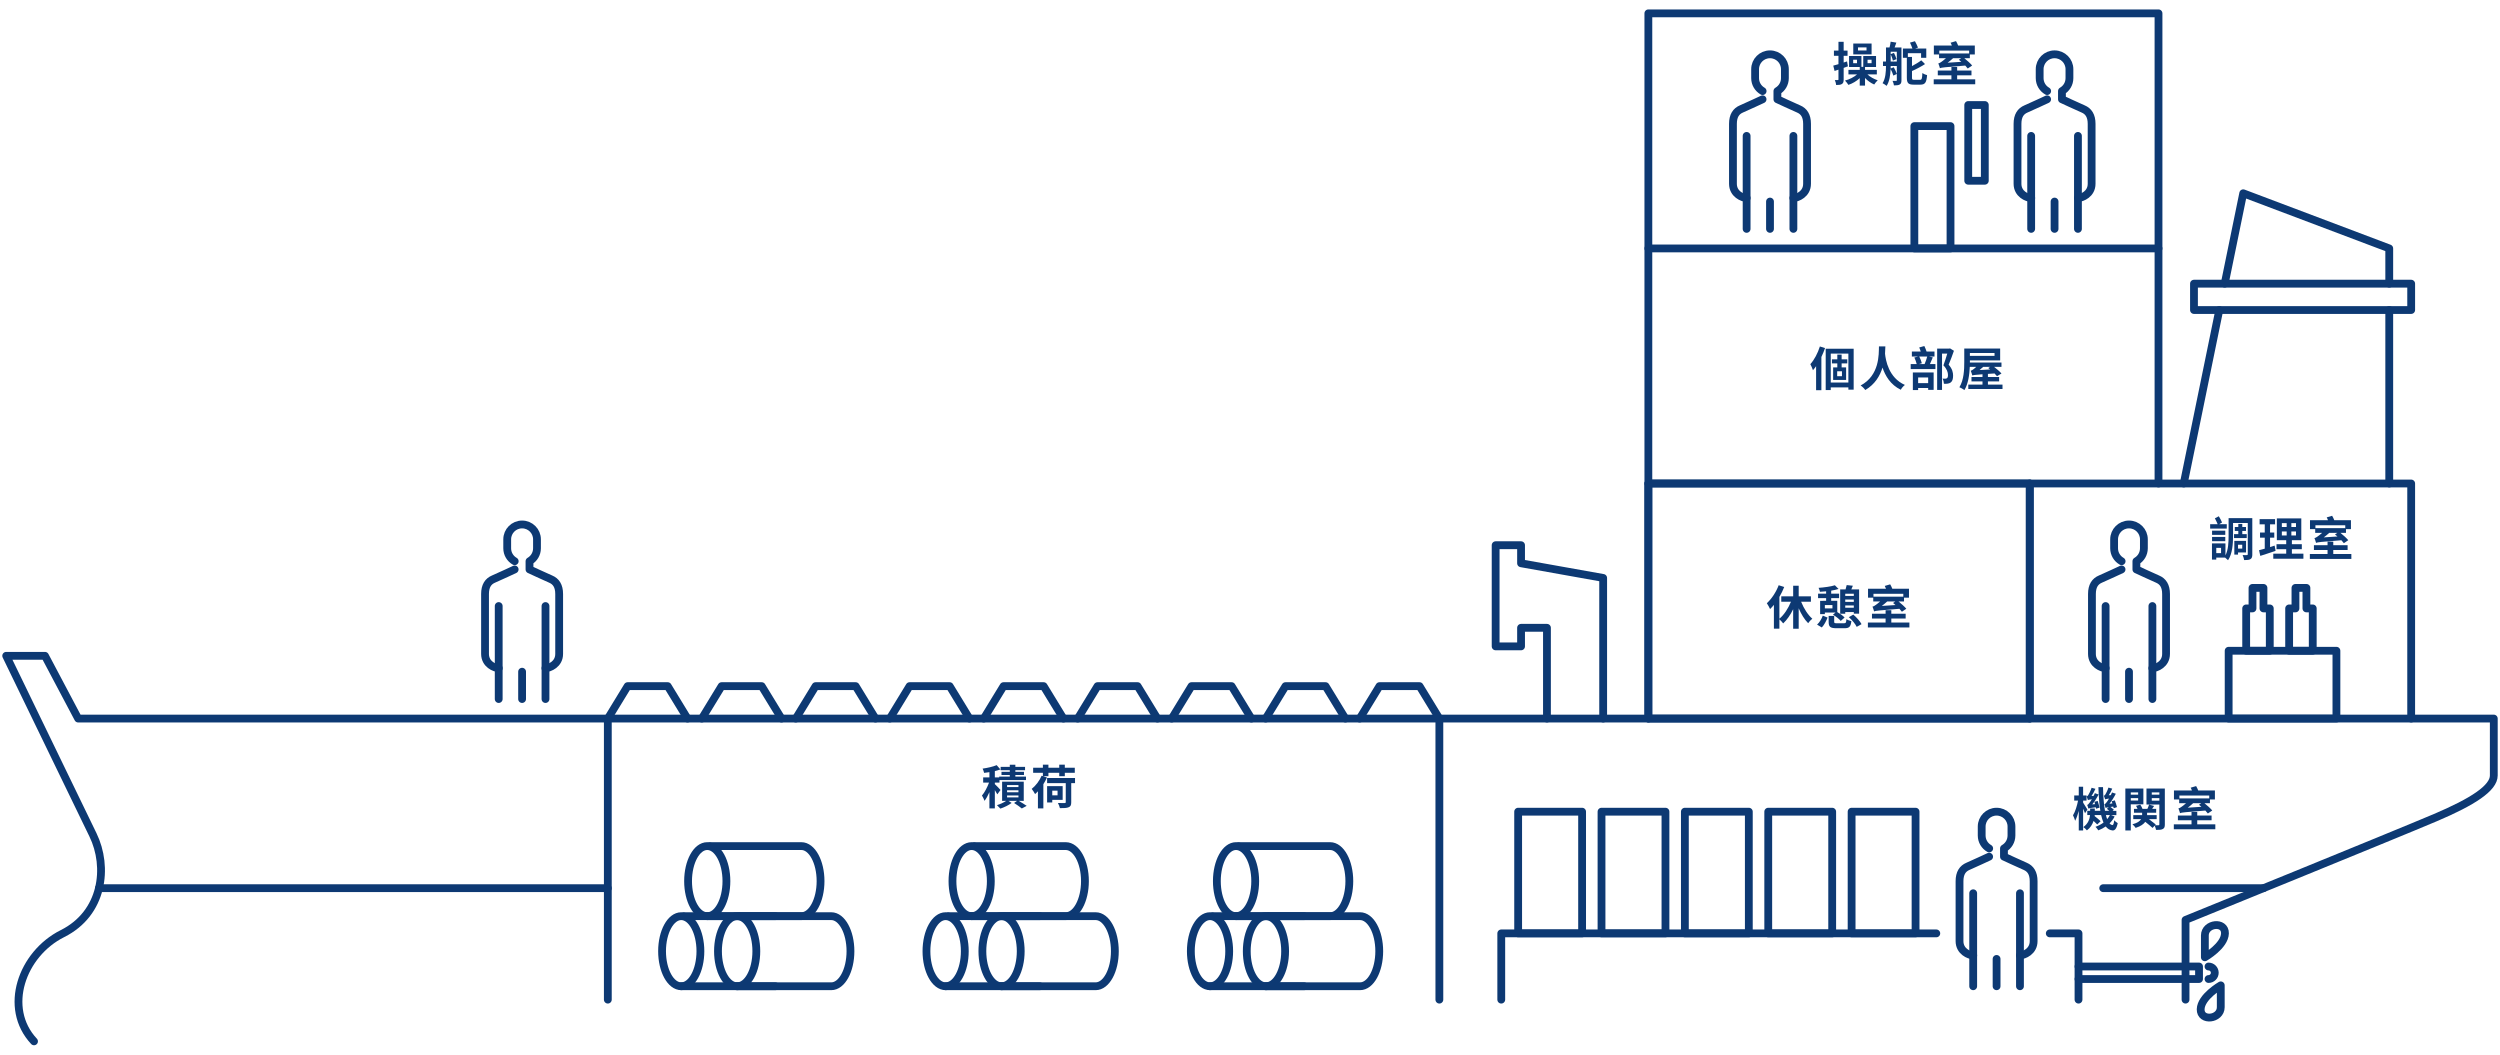 <?xml version="1.0" encoding="utf-8"?>
<!-- Generator: Adobe Illustrator 16.0.4, SVG Export Plug-In . SVG Version: 6.00 Build 0)  -->
<!DOCTYPE svg PUBLIC "-//W3C//DTD SVG 1.1//EN" "http://www.w3.org/Graphics/SVG/1.1/DTD/svg11.dtd">
<svg version="1.1" id="レイヤー_1" xmlns="http://www.w3.org/2000/svg" xmlns:xlink="http://www.w3.org/1999/xlink" x="0px"
	 y="0px" width="640px" height="270px" viewBox="0 0 640 270" enable-background="new 0 0 640 270" xml:space="preserve">
<g id="レイヤー_1_1_">
</g>
<g id="Information">
	<g>
		<path fill="none" stroke="#0D3973" stroke-width="2" stroke-linecap="round" stroke-linejoin="round" stroke-miterlimit="10" d="
			M8.709,266.586c-7.998-8.564-3.105-22.387,7.29-27.584s11.812-17.012,7.796-25.281c-4.017-8.268-22.208-45.834-22.208-45.834
			h9.923l8.505,16.066H638.41c0,0,0,11.348,0,14.578c0,3.229-5.405,6.723-14.95,10.777c-10.8,4.586-63.962,26.194-63.962,26.194
			v20.404"/>
		
			<polyline fill="none" stroke="#0D3973" stroke-width="2" stroke-linecap="round" stroke-linejoin="round" stroke-miterlimit="10" points="
			421.98,183.953 421.98,123.774 617.261,123.774 617.261,183.953 		"/>
		
			<polyline fill="none" stroke="#0D3973" stroke-width="2" stroke-linecap="round" stroke-linejoin="round" stroke-miterlimit="10" points="
			421.98,123.774 421.98,63.594 552.577,63.594 552.577,123.774 		"/>
		
			<polyline fill="none" stroke="#0D3973" stroke-width="2" stroke-linecap="round" stroke-linejoin="round" stroke-miterlimit="10" points="
			421.98,63.594 421.98,3.415 552.577,3.415 552.577,63.594 		"/>
		
			<line fill="none" stroke="#0D3973" stroke-width="2" stroke-linecap="round" stroke-linejoin="round" stroke-miterlimit="10" x1="568.141" y1="79.363" x2="559.038" y2="123.774"/>
		
			<polyline fill="none" stroke="#0D3973" stroke-width="2" stroke-linecap="round" stroke-linejoin="round" stroke-miterlimit="10" points="
			611.646,72.617 611.646,63.594 574.266,49.477 569.523,72.618 		"/>
		
			<line fill="none" stroke="#0D3973" stroke-width="2" stroke-linecap="round" stroke-linejoin="round" stroke-miterlimit="10" x1="611.646" y1="123.774" x2="611.646" y2="79.363"/>
		
			<rect x="561.659" y="72.618" fill="none" stroke="#0D3973" stroke-width="2" stroke-linecap="round" stroke-linejoin="round" stroke-miterlimit="10" width="55.602" height="6.745"/>
		
			<line fill="none" stroke="#0D3973" stroke-width="2" stroke-linecap="round" stroke-linejoin="round" stroke-miterlimit="10" x1="519.62" y1="183.953" x2="519.62" y2="123.774"/>
		
			<line fill="none" stroke="#0D3973" stroke-width="2" stroke-linecap="round" stroke-linejoin="round" stroke-miterlimit="10" x1="368.477" y1="183.953" x2="368.477" y2="255.908"/>
		
			<line fill="none" stroke="#0D3973" stroke-width="2" stroke-linecap="round" stroke-linejoin="round" stroke-miterlimit="10" x1="155.603" y1="183.953" x2="155.603" y2="255.908"/>
		
			<polyline fill="none" stroke="#0D3973" stroke-width="2" stroke-linecap="round" stroke-linejoin="round" stroke-miterlimit="10" points="
			176.005,183.953 170.937,175.65 160.671,175.65 155.603,183.953 		"/>
		
			<polyline fill="none" stroke="#0D3973" stroke-width="2" stroke-linecap="round" stroke-linejoin="round" stroke-miterlimit="10" points="
			200.064,183.953 194.995,175.65 184.729,175.65 179.661,183.953 		"/>
		
			<polyline fill="none" stroke="#0D3973" stroke-width="2" stroke-linecap="round" stroke-linejoin="round" stroke-miterlimit="10" points="
			224.123,183.953 219.053,175.65 208.789,175.65 203.72,183.953 		"/>
		
			<polyline fill="none" stroke="#0D3973" stroke-width="2" stroke-linecap="round" stroke-linejoin="round" stroke-miterlimit="10" points="
			248.182,183.953 243.113,175.65 232.848,175.65 227.778,183.953 		"/>
		
			<polyline fill="none" stroke="#0D3973" stroke-width="2" stroke-linecap="round" stroke-linejoin="round" stroke-miterlimit="10" points="
			272.241,183.953 267.172,175.65 256.906,175.65 251.837,183.953 		"/>
		
			<polyline fill="none" stroke="#0D3973" stroke-width="2" stroke-linecap="round" stroke-linejoin="round" stroke-miterlimit="10" points="
			296.299,183.953 291.229,175.65 280.964,175.65 275.896,183.953 		"/>
		
			<polyline fill="none" stroke="#0D3973" stroke-width="2" stroke-linecap="round" stroke-linejoin="round" stroke-miterlimit="10" points="
			320.359,183.953 315.291,175.65 305.023,175.65 299.953,183.953 		"/>
		
			<polyline fill="none" stroke="#0D3973" stroke-width="2" stroke-linecap="round" stroke-linejoin="round" stroke-miterlimit="10" points="
			344.417,183.953 339.348,175.65 329.082,175.65 324.013,183.953 		"/>
		
			<polyline fill="none" stroke="#0D3973" stroke-width="2" stroke-linecap="round" stroke-linejoin="round" stroke-miterlimit="10" points="
			368.477,183.953 363.406,175.65 353.141,175.65 348.07,183.953 		"/>
		
			<polyline fill="none" stroke="#0D3973" stroke-width="2" stroke-linecap="round" stroke-linejoin="round" stroke-miterlimit="10" points="
			410.41,183.953 410.41,147.955 389.391,144.201 389.391,139.572 382.884,139.572 382.884,165.471 389.391,165.471 
			389.391,160.717 396.021,160.717 396.021,183.953 		"/>
		
			<line fill="none" stroke="#0D3973" stroke-width="2" stroke-linecap="round" stroke-linejoin="round" stroke-miterlimit="10" x1="25.329" y1="227.373" x2="155.603" y2="227.373"/>
		
			<line fill="none" stroke="#0D3973" stroke-width="2" stroke-linecap="round" stroke-linejoin="round" stroke-miterlimit="10" x1="538.426" y1="227.373" x2="579.469" y2="227.373"/>
		
			<rect x="421.98" y="123.774" fill="none" stroke="#0D3973" stroke-width="2" stroke-linecap="round" stroke-linejoin="round" stroke-miterlimit="10" width="97.641" height="60.179"/>
		
			<rect x="490.073" y="32.285" fill="none" stroke="#0D3973" stroke-width="2" stroke-linecap="round" stroke-linejoin="round" stroke-miterlimit="10" width="9.26" height="31.31"/>
		
			<rect x="503.868" y="26.883" fill="none" stroke="#0D3973" stroke-width="2" stroke-linecap="round" stroke-linejoin="round" stroke-miterlimit="10" width="4.243" height="19.387"/>
		<g>
			<path fill="none" stroke="#0D3973" stroke-width="2" stroke-linecap="round" stroke-linejoin="round" stroke-miterlimit="10" d="
				M131.751,145.777c0,0-4.062,1.896-5.417,2.471c-1.353,0.576-2.165,1.725-2.165,3.822c0,2.1,0,14.08,0,15.332
				c0,2.639,2.47,3.647,3.512,3.647"/>
			
				<line fill="none" stroke="#0D3973" stroke-width="2" stroke-linecap="round" stroke-linejoin="round" stroke-miterlimit="10" x1="127.669" y1="155.146" x2="127.669" y2="178.953"/>
			
				<line fill="none" stroke="#0D3973" stroke-width="2" stroke-linecap="round" stroke-linejoin="round" stroke-miterlimit="10" x1="139.646" y1="155.146" x2="139.646" y2="178.953"/>
			<path fill="none" stroke="#0D3973" stroke-width="2" stroke-linecap="round" stroke-linejoin="round" stroke-miterlimit="10" d="
				M131.765,143.676c-1.147-0.656-1.92-1.893-1.92-3.311v-2.291c0-2.105,1.708-3.812,3.812-3.812c2.104,0,3.812,1.707,3.812,3.812
				v2.291c0,1.418-0.773,2.654-1.919,3.311v2.102h0.013c0,0,4.062,1.896,5.416,2.472c1.354,0.576,2.166,1.726,2.166,3.821
				c0,2.101,0,14.08,0,15.332c0,2.64-2.47,3.648-3.513,3.648"/>
			
				<line fill="none" stroke="#0D3973" stroke-width="2" stroke-linecap="round" stroke-linejoin="round" stroke-miterlimit="10" x1="133.656" y1="178.953" x2="133.656" y2="171.957"/>
		</g>
		<g>
			<path fill="none" stroke="#0D3973" stroke-width="2" stroke-linecap="round" stroke-linejoin="round" stroke-miterlimit="10" d="
				M451.216,25.42c0,0-4.062,1.895-5.416,2.47c-1.354,0.575-2.165,1.726-2.165,3.823c0,2.097,0,14.078,0,15.33
				c0,2.64,2.469,3.65,3.511,3.65"/>
			
				<line fill="none" stroke="#0D3973" stroke-width="2" stroke-linecap="round" stroke-linejoin="round" stroke-miterlimit="10" x1="447.134" y1="34.79" x2="447.134" y2="58.594"/>
			
				<line fill="none" stroke="#0D3973" stroke-width="2" stroke-linecap="round" stroke-linejoin="round" stroke-miterlimit="10" x1="459.109" y1="34.79" x2="459.109" y2="58.594"/>
			<path fill="none" stroke="#0D3973" stroke-width="2" stroke-linecap="round" stroke-linejoin="round" stroke-miterlimit="10" d="
				M451.229,23.318c-1.146-0.657-1.921-1.894-1.921-3.31v-2.292c0-2.105,1.708-3.812,3.812-3.812c2.105,0,3.813,1.707,3.813,3.812
				v2.292c0,1.417-0.773,2.653-1.92,3.31v2.102h0.013c0,0,4.062,1.895,5.416,2.47c1.354,0.575,2.164,1.726,2.164,3.823
				c0,2.097,0,14.078,0,15.33c0,2.64-2.469,3.65-3.511,3.65"/>
			
				<line fill="none" stroke="#0D3973" stroke-width="2" stroke-linecap="round" stroke-linejoin="round" stroke-miterlimit="10" x1="453.12" y1="58.594" x2="453.12" y2="51.599"/>
		</g>
		<g>
			<path fill="none" stroke="#0D3973" stroke-width="2" stroke-linecap="round" stroke-linejoin="round" stroke-miterlimit="10" d="
				M524.062,25.42c0,0-4.062,1.895-5.416,2.47c-1.353,0.575-2.165,1.726-2.165,3.823c0,2.097,0,14.078,0,15.33
				c0,2.64,2.469,3.65,3.512,3.65"/>
			
				<line fill="none" stroke="#0D3973" stroke-width="2" stroke-linecap="round" stroke-linejoin="round" stroke-miterlimit="10" x1="519.979" y1="34.79" x2="519.979" y2="58.594"/>
			
				<line fill="none" stroke="#0D3973" stroke-width="2" stroke-linecap="round" stroke-linejoin="round" stroke-miterlimit="10" x1="531.954" y1="34.79" x2="531.954" y2="58.594"/>
			<path fill="none" stroke="#0D3973" stroke-width="2" stroke-linecap="round" stroke-linejoin="round" stroke-miterlimit="10" d="
				M524.073,23.318c-1.147-0.657-1.92-1.894-1.92-3.31v-2.292c0-2.105,1.708-3.812,3.812-3.812s3.812,1.707,3.812,3.812v2.292
				c0,1.417-0.771,2.653-1.919,3.31v2.102h0.014c0,0,4.062,1.895,5.416,2.47c1.353,0.575,2.166,1.726,2.166,3.823
				c0,2.097,0,14.078,0,15.33c0,2.64-2.471,3.65-3.514,3.65"/>
			
				<line fill="none" stroke="#0D3973" stroke-width="2" stroke-linecap="round" stroke-linejoin="round" stroke-miterlimit="10" x1="525.967" y1="58.594" x2="525.967" y2="51.599"/>
		</g>
		<g>
			<path fill="none" stroke="#0D3973" stroke-width="2" stroke-linecap="round" stroke-linejoin="round" stroke-miterlimit="10" d="
				M543.118,145.777c0,0-4.062,1.896-5.416,2.471c-1.353,0.576-2.164,1.725-2.164,3.822c0,2.1,0,14.08,0,15.332
				c0,2.639,2.47,3.647,3.511,3.647"/>
			
				<line fill="none" stroke="#0D3973" stroke-width="2" stroke-linecap="round" stroke-linejoin="round" stroke-miterlimit="10" x1="539.036" y1="155.146" x2="539.036" y2="178.953"/>
			
				<line fill="none" stroke="#0D3973" stroke-width="2" stroke-linecap="round" stroke-linejoin="round" stroke-miterlimit="10" x1="551.013" y1="155.146" x2="551.013" y2="178.953"/>
			<path fill="none" stroke="#0D3973" stroke-width="2" stroke-linecap="round" stroke-linejoin="round" stroke-miterlimit="10" d="
				M543.133,143.676c-1.148-0.656-1.921-1.893-1.921-3.311v-2.291c0-2.105,1.708-3.812,3.812-3.812c2.105,0,3.812,1.707,3.812,3.812
				v2.291c0,1.418-0.773,2.654-1.92,3.311v2.102h0.014c0,0,4.062,1.896,5.415,2.472c1.354,0.576,2.166,1.726,2.166,3.821
				c0,2.101,0,14.08,0,15.332c0,2.64-2.472,3.648-3.513,3.648"/>
			
				<line fill="none" stroke="#0D3973" stroke-width="2" stroke-linecap="round" stroke-linejoin="round" stroke-miterlimit="10" x1="545.024" y1="178.953" x2="545.024" y2="171.957"/>
		</g>
		<g>
			<path fill="none" stroke="#0D3973" stroke-width="2" stroke-linecap="round" stroke-linejoin="round" stroke-miterlimit="10" d="
				M509.218,219.305c0,0-4.062,1.896-5.416,2.471c-1.354,0.576-2.165,1.726-2.165,3.822c0,2.101,0,14.08,0,15.332
				c0,2.639,2.469,3.648,3.512,3.648"/>
			
				<line fill="none" stroke="#0D3973" stroke-width="2" stroke-linecap="round" stroke-linejoin="round" stroke-miterlimit="10" x1="505.136" y1="228.674" x2="505.136" y2="252.48"/>
			
				<line fill="none" stroke="#0D3973" stroke-width="2" stroke-linecap="round" stroke-linejoin="round" stroke-miterlimit="10" x1="517.112" y1="228.674" x2="517.112" y2="252.48"/>
			<path fill="none" stroke="#0D3973" stroke-width="2" stroke-linecap="round" stroke-linejoin="round" stroke-miterlimit="10" d="
				M509.231,217.203c-1.146-0.656-1.92-1.893-1.92-3.311v-2.291c0-2.105,1.708-3.812,3.812-3.812s3.812,1.707,3.812,3.812v2.291
				c0,1.418-0.772,2.653-1.92,3.311v2.102h0.013c0,0,4.062,1.896,5.416,2.471c1.354,0.576,2.166,1.726,2.166,3.822
				c0,2.101,0,14.08,0,15.332c0,2.639-2.471,3.648-3.513,3.648"/>
			
				<line fill="none" stroke="#0D3973" stroke-width="2" stroke-linecap="round" stroke-linejoin="round" stroke-miterlimit="10" x1="511.125" y1="252.48" x2="511.125" y2="245.484"/>
		</g>
		
			<rect x="570.535" y="166.592" fill="none" stroke="#0D3973" stroke-width="2" stroke-linecap="round" stroke-linejoin="round" stroke-miterlimit="10" width="27.59" height="17.361"/>
		
			<polygon fill="none" stroke="#0D3973" stroke-width="2" stroke-linecap="round" stroke-linejoin="round" stroke-miterlimit="10" points="
			579.446,155.754 579.446,150.504 576.639,150.504 576.639,155.754 575.021,155.754 575.021,166.592 581.064,166.592 
			581.064,155.754 		"/>
		
			<polygon fill="none" stroke="#0D3973" stroke-width="2" stroke-linecap="round" stroke-linejoin="round" stroke-miterlimit="10" points="
			590.443,155.754 590.443,150.504 587.637,150.504 587.637,155.754 586.019,155.754 586.019,166.592 592.062,166.592 
			592.062,155.754 		"/>
		<g>
			<path fill="#0D3973" d="M461.088,154.051c0.684,1.703,1.727,3.357,2.865,4.342c-0.348,0.252-0.826,0.768-1.066,1.14
				c-0.937-0.925-1.775-2.304-2.423-3.814v5.242h-1.415v-5.002c-0.695,1.451-1.583,2.733-2.556,3.635
				c-0.228-0.312-0.646-0.768-0.971-1.056v2.398h-1.404v-6.094c-0.322,0.396-0.646,0.768-0.981,1.079
				c-0.146-0.348-0.576-1.151-0.828-1.499c1.211-1.092,2.363-2.818,3.034-4.605l1.415,0.457c-0.336,0.838-0.756,1.715-1.234,2.529
				v5.59c1.188-0.973,2.266-2.639,2.962-4.342h-2.482v-1.392h3.047v-2.711h1.415v2.711h3.13v1.392H461.088z"/>
			<path fill="#0D3973" d="M465.172,159.902c0.625-0.562,1.164-1.463,1.464-2.303l1.224,0.504c-0.348,0.863-0.84,1.858-1.476,2.53
				L465.172,159.902z M467.487,153.127h-2.062v-1.141h2.062v-0.61c-0.54,0.06-1.079,0.097-1.583,0.12
				c-0.061-0.288-0.204-0.732-0.348-1.008c1.475-0.107,3.178-0.336,4.174-0.66l0.937,0.947c-0.554,0.181-1.199,0.312-1.884,0.433
				v0.778h2.026v1.141h-2.026v0.684h1.56v2.879c0.694,0.396,1.486,0.947,1.871,1.402l-0.983,0.863
				c-0.384-0.479-1.26-1.163-1.991-1.582l0.647-0.564h-2.722v0.408h-1.213v-3.395h0.685v-0.012h0.852L467.487,153.127
				L467.487,153.127z M469.106,154.891h-1.942v0.863h1.942V154.891z M472.057,159.555c0.479,0,0.563-0.131,0.624-1.055
				c0.3,0.216,0.898,0.432,1.271,0.504c-0.168,1.463-0.551,1.822-1.773,1.822h-2.051c-1.619,0-1.991-0.396-1.991-1.631v-1.523h1.416
				v1.512c0,0.336,0.096,0.371,0.707,0.371H472.057z M472.381,157.121h-1.295v-6.237h1.379c0.119-0.372,0.228-0.778,0.287-1.104
				l1.584,0.168c-0.146,0.336-0.276,0.646-0.396,0.936h1.991v6.214h-1.355v-0.408h-2.193L472.381,157.121L472.381,157.121z
				 M474.574,152h-2.193v0.551h2.193V152z M474.574,154.074v-0.6h-2.193v0.6H474.574z M474.574,155.586v-0.588h-2.193v0.588H474.574
				z M474.443,157.336c0.828,0.708,1.728,1.691,2.111,2.447l-1.236,0.695c-0.335-0.721-1.187-1.764-2.014-2.482L474.443,157.336z"/>
			<path fill="#0D3973" d="M488.807,159.375v1.26H478.18v-1.26h4.533v-1.031h-3.489v-1.223h3.489v-0.912h1.464v0.912h3.67v1.223
				h-3.67v1.031H488.807z M479.547,153.007h-1.331v-2.291h4.604c-0.096-0.251-0.204-0.516-0.322-0.72l1.391-0.407
				c0.204,0.349,0.408,0.769,0.54,1.127h4.27v2.291h-1.271v0.96h-1.415c0.73,0.588,1.559,1.331,2.003,1.871l-1.128,0.768
				c-0.155-0.217-0.371-0.479-0.635-0.756c-5.361,0.433-6.01,0.479-6.488,0.672c-0.072-0.265-0.265-0.899-0.408-1.235
				c0.264-0.035,0.527-0.19,0.853-0.433c0.19-0.131,0.622-0.455,1.104-0.887h-1.764v-0.96H479.547z M479.607,152.012v0.731h7.64
				v-0.731H479.607z M485.243,154.891c-0.216-0.191-0.432-0.359-0.623-0.527l0.587-0.396h-2.074
				c-0.433,0.407-0.911,0.791-1.392,1.15L485.243,154.891z"/>
		</g>
		<g>
			<path fill="#0D3973" d="M533.769,208.195c-0.096-0.288-0.288-0.732-0.491-1.164v5.576h-1.115v-5.024
				c-0.264,0.995-0.588,1.907-0.924,2.543c-0.106-0.408-0.372-1.044-0.552-1.415c0.552-0.852,1.031-2.411,1.295-3.754h-0.983v-1.32
				h1.164v-2.229h1.115v2.229h0.875v1.32h-0.875v0.516c0.264,0.383,0.947,1.486,1.104,1.774L533.769,208.195z M541.349,209.021
				c-0.336,0.66-0.78,1.248-1.308,1.764c0.217,0.252,0.468,0.396,0.743,0.432c0.229,0.024,0.371-0.406,0.455-1.246
				c0.204,0.275,0.672,0.623,0.9,0.756c-0.312,1.486-0.792,1.906-1.308,1.871c-0.708-0.062-1.297-0.421-1.764-1.021
				c-0.563,0.396-1.212,0.731-1.896,0.995c-0.155-0.252-0.491-0.684-0.731-0.911c0.769-0.265,1.463-0.636,2.062-1.079
				c-0.252-0.553-0.443-1.188-0.611-1.92h-1.643c-0.014,0.084-0.014,0.168-0.024,0.252c0.491,0.396,1.187,0.96,1.535,1.309
				l-0.864,0.84c-0.215-0.24-0.575-0.576-0.947-0.912c-0.287,0.888-0.803,1.764-1.703,2.423c-0.18-0.24-0.646-0.685-0.91-0.841
				c1.259-0.898,1.618-2.062,1.715-3.069h-0.708v-1.091h0.731v-0.588h1.199v0.588h1.415c-0.276-1.703-0.419-3.754-0.491-6.069h1.175
				c0.048,2.353,0.204,4.438,0.505,6.069h1.104c-0.204-0.182-0.433-0.36-0.624-0.516l0.492-0.408
				c-0.527,0.084-0.695,0.131-0.816,0.181c-0.047-0.192-0.19-0.685-0.299-0.948c0.191-0.048,0.359-0.238,0.588-0.54
				c0.107-0.131,0.335-0.467,0.587-0.911c-0.671,0.098-0.876,0.145-0.982,0.217c-0.072-0.203-0.217-0.672-0.336-0.924
				c0.145-0.035,0.288-0.181,0.407-0.384c0.119-0.204,0.552-0.972,0.757-1.716l0.981,0.266c-0.239,0.6-0.575,1.211-0.911,1.702
				l0.553-0.036c0.106-0.229,0.203-0.468,0.3-0.685l0.972,0.323c-0.456,0.912-1.043,1.836-1.619,2.556l0.744-0.072
				c-0.061-0.202-0.133-0.383-0.192-0.562l0.815-0.229c0.204,0.552,0.455,1.296,0.552,1.728l-0.852,0.301
				c-0.024-0.121-0.061-0.275-0.098-0.434c-0.286,0.037-0.516,0.062-0.719,0.098c0.3,0.229,0.66,0.503,0.863,0.707l-0.312,0.288
				h0.96v1.091H540.4L541.349,209.021z M536.587,207.031c-0.013-0.107-0.036-0.24-0.061-0.371c-1.438,0.18-1.739,0.252-1.907,0.335
				c-0.035-0.19-0.191-0.685-0.3-0.935c0.191-0.037,0.372-0.24,0.588-0.541c0.107-0.131,0.349-0.468,0.611-0.91
				c-0.684,0.096-0.899,0.144-1.008,0.215c-0.061-0.203-0.215-0.672-0.323-0.924c0.145-0.047,0.3-0.18,0.432-0.407
				c0.133-0.216,0.589-1.031,0.827-1.823l0.984,0.266c-0.276,0.646-0.648,1.307-1.008,1.847l0.562-0.048
				c0.108-0.229,0.216-0.457,0.3-0.685l0.959,0.336c-0.455,0.911-1.055,1.823-1.631,2.542l0.722-0.072
				c-0.062-0.215-0.108-0.418-0.168-0.6l0.839-0.215c0.181,0.551,0.384,1.271,0.468,1.715L536.587,207.031z M539.116,208.662
				c0.098,0.396,0.192,0.732,0.312,1.044c0.274-0.324,0.516-0.672,0.707-1.044H539.116z"/>
			<path fill="#0D3973" d="M545.481,205.916v6.691h-1.392v-10.746h4.616v4.055H545.481z M545.481,202.846v0.588h1.883v-0.588
				H545.481z M547.364,204.943v-0.623h-1.883v0.623H547.364z M554.2,211.049c0,0.648-0.121,0.973-0.527,1.176
				c-0.385,0.217-0.96,0.24-1.729,0.229c-0.047-0.301-0.19-0.768-0.348-1.092l-0.539,0.589c-0.433-0.396-1.176-1.021-1.871-1.571
				c-0.408,0.587-1.151,1.141-2.459,1.559c-0.156-0.264-0.527-0.684-0.828-0.922c1.296-0.336,1.932-0.828,2.231-1.32h-2.016v-1.02
				h2.268v-0.611h-2.087v-0.996h0.911c-0.107-0.264-0.239-0.551-0.385-0.768l1.092-0.312c0.229,0.336,0.455,0.756,0.563,1.079h1.259
				c0.168-0.36,0.336-0.779,0.42-1.092l1.296,0.349l-0.504,0.743h1.032v0.994h-2.327v0.612h2.458v1.019h-1.99
				c0.647,0.48,1.331,1.009,1.751,1.369l-0.181,0.203c0.385,0.012,0.756,0,0.889,0c0.168-0.013,0.215-0.061,0.215-0.217v-5.097
				h-3.298v-4.091h4.702L554.2,211.049L554.2,211.049z M550.854,202.846v0.588h1.942v-0.588H550.854z M552.797,204.969v-0.648
				h-1.942v0.648H552.797z"/>
			<path fill="#0D3973" d="M567.123,211.025v1.26h-10.625v-1.26h4.532v-1.031h-3.489v-1.225h3.489v-0.91h1.463v0.91h3.671v1.225
				h-3.671v1.031H567.123z M557.865,204.656h-1.332v-2.29h4.605c-0.097-0.252-0.203-0.517-0.323-0.72l1.393-0.408
				c0.202,0.348,0.407,0.768,0.538,1.128h4.271v2.29h-1.271v0.96h-1.414c0.73,0.588,1.56,1.331,2.003,1.87l-1.128,0.769
				c-0.155-0.216-0.37-0.479-0.636-0.756c-5.359,0.433-6.009,0.479-6.487,0.672c-0.071-0.264-0.265-0.899-0.407-1.235
				c0.264-0.035,0.526-0.19,0.852-0.432c0.191-0.132,0.623-0.456,1.104-0.888h-1.765v-0.96H557.865z M557.926,203.661v0.731h7.639
				v-0.731H557.926z M563.562,206.54c-0.217-0.192-0.432-0.36-0.624-0.528l0.587-0.396h-2.074c-0.432,0.407-0.912,0.792-1.391,1.151
				L563.562,206.54z"/>
		</g>
		<g>
			<path fill="#0D3973" d="M570.055,135.315h-4.258v-1.127h1.92c-0.182-0.456-0.457-1.043-0.709-1.499l1.008-0.527
				c0.312,0.503,0.66,1.163,0.828,1.595l-0.721,0.432h1.932V135.315L570.055,135.315z M576.592,141.898
				c0,0.637-0.098,1.009-0.47,1.235c-0.348,0.216-0.862,0.252-1.618,0.252c-0.048-0.358-0.229-0.959-0.396-1.295
				c0.491,0.035,0.96,0.023,1.116,0.013c0.155,0,0.203-0.062,0.203-0.229v-7.987h-3.767v3.396c0,1.883-0.168,4.521-1.282,6.128
				c-0.156-0.168-0.492-0.467-0.744-0.659h-2.268v0.504h-1.103v-4.138h3.453v3.059c0.731-1.451,0.804-3.371,0.804-4.894v-4.642
				h6.069v9.258H576.592z M569.671,136.934h-3.383v-1.078h3.383V136.934z M566.288,137.462h3.383v1.079h-3.383V137.462z
				 M568.592,140.256h-1.225v1.344h1.225V140.256z M573.006,136.73v-0.815h-0.9v-0.996h0.9v-0.791h1.019v0.791h0.948v0.996h-0.948
				v0.815h1.14v1.008h-3.25v-1.008H573.006z M572.934,141.432v0.541h-0.947v-3.504h2.998v2.963H572.934z M572.934,139.453v0.982
				h1.079v-0.982H572.934z"/>
			<path fill="#0D3973" d="M582.547,141.012c-1.319,0.469-2.759,0.924-3.91,1.295l-0.323-1.451c0.419-0.106,0.911-0.238,1.463-0.396
				v-2.817h-1.212v-1.309h1.212v-2.11h-1.318v-1.331h3.958v1.331h-1.283v2.11h1.079v1.309h-1.079v2.398
				c0.396-0.121,0.792-0.24,1.175-0.372L582.547,141.012z M589.671,141.744v1.295h-7.712v-1.295h3.311v-1.141h-2.482v-1.283h2.482
				v-1.031h-2.398v-5.577h6.261v5.577h-2.41v1.031h2.543v1.283h-2.543v1.141H589.671z M584.154,134.919h1.234v-0.995h-1.234V134.919
				z M584.154,137.078h1.234v-1.031h-1.234V137.078z M587.775,133.924h-1.187v0.995h1.187V133.924z M587.775,136.047h-1.187v1.031
				h1.187V136.047z"/>
			<path fill="#0D3973" d="M601.947,141.827v1.26h-10.626v-1.26h4.533v-1.031h-3.489v-1.224h3.489v-0.911h1.464v0.911h3.67v1.224
				h-3.67v1.031H601.947z M592.688,135.459h-1.331v-2.291h4.605c-0.097-0.251-0.204-0.516-0.324-0.719l1.391-0.408
				c0.205,0.348,0.408,0.768,0.541,1.127h4.271v2.291h-1.271v0.959h-1.416c0.732,0.588,1.561,1.332,2.004,1.871l-1.128,0.768
				c-0.155-0.216-0.372-0.479-0.636-0.755c-5.361,0.433-6.008,0.479-6.488,0.671c-0.071-0.264-0.264-0.898-0.408-1.233
				c0.265-0.037,0.528-0.192,0.853-0.433c0.192-0.133,0.624-0.457,1.104-0.889h-1.763v-0.959H592.688z M592.747,134.464v0.731h7.642
				v-0.731H592.747z M598.385,137.342c-0.215-0.191-0.433-0.359-0.623-0.527l0.588-0.396h-2.075
				c-0.432,0.408-0.911,0.792-1.392,1.151L598.385,137.342z"/>
		</g>
		<g>
			<path fill="#0D3973" d="M255.315,203.348c-0.132-0.274-0.384-0.684-0.636-1.078v4.678h-1.391v-4.162
				c-0.372,0.863-0.804,1.654-1.247,2.23c-0.132-0.408-0.433-0.996-0.66-1.354c0.684-0.792,1.367-2.123,1.811-3.312h-1.5v-1.33
				h1.596v-1.345c-0.469,0.072-0.924,0.132-1.355,0.181c-0.06-0.301-0.24-0.791-0.384-1.092c1.283-0.18,2.698-0.504,3.598-0.888
				l0.948,1.092c-0.432,0.167-0.912,0.312-1.416,0.433v1.619h1.116v-0.205h2.71v-0.407h-2.123v-0.827h2.123v-0.407h-2.339v-0.864
				h2.339v-0.539h1.427v0.539h2.482v0.864h-2.482v0.407h2.207v0.827h-2.207v0.407h2.723v0.889h-6.788v0.646h-1.188v0.385
				c0.384,0.359,1.248,1.246,1.452,1.498L255.315,203.348z M260.796,205.027c0.731,0.432,1.559,0.936,2.039,1.271l-1.248,0.671
				c-0.443-0.371-1.271-0.959-1.979-1.402l0.744-0.539h-2.183l0.804,0.526c-0.73,0.563-1.919,1.14-2.878,1.451
				c-0.216-0.252-0.612-0.636-0.875-0.888c0.815-0.239,1.763-0.684,2.363-1.092h-1.043v-4.918h5.541v4.918h-1.285V205.027z
				 M257.81,201.489h2.915v-0.505h-2.915V201.489z M257.81,202.82h2.915v-0.516h-2.915V202.82z M257.81,204.141h2.915v-0.505h-2.915
				V204.141z"/>
			<path fill="#0D3973" d="M268.024,199.042c-0.264,0.576-0.563,1.151-0.924,1.716v6.188h-1.391v-4.377
				c-0.24,0.274-0.492,0.504-0.731,0.72c-0.144-0.3-0.6-1.021-0.864-1.331c1.021-0.805,1.991-2.062,2.542-3.37l0.324,0.106v-0.862
				h-2.495v-1.296h2.495v-0.779h1.415v0.779h2.771v-0.779h1.427v0.779h2.555v1.296h-2.555v0.876h-1.427v-0.876h-2.771v0.876h-1.379
				L268.024,199.042z M275.208,200.48h-0.973v4.895c0,0.73-0.155,1.092-0.672,1.283c-0.503,0.216-1.223,0.228-2.229,0.228
				c-0.072-0.384-0.3-0.946-0.504-1.319c0.695,0.024,1.499,0.024,1.703,0.024c0.228-0.013,0.3-0.06,0.3-0.252v-4.856h-4.773v-1.319
				h7.148V200.48z M269.379,204.764v0.672h-1.319v-4.187h3.982v3.515H269.379z M269.379,202.412v1.188h1.354v-1.188H269.379z"/>
		</g>
		<g>
			<path fill="#0D3973" d="M467.211,89.104c-0.265,0.755-0.576,1.523-0.937,2.278v8.504h-1.354v-6.141
				c-0.265,0.372-0.527,0.719-0.804,1.031c-0.107-0.348-0.457-1.188-0.672-1.547c0.995-1.092,1.906-2.807,2.446-4.534
				L467.211,89.104z M474.538,89.284v10.471h-1.354v-0.588h-4.51v0.695h-1.295V89.284H474.538z M473.184,97.932V90.52h-4.51v7.412
				H473.184z M471.457,93.026v1.031h1.149v3.214h-3.322v-3.214h1.068v-1.031h-1.379v-1.031h1.379v-1.224h1.104v1.224h1.45v1.031
				H471.457z M471.541,95.041h-1.225v1.26h1.225V95.041z"/>
			<path fill="#0D3973" d="M482.653,88.685c-0.012,0.504-0.036,1.151-0.084,1.871c0.168,1.619,0.899,6.141,5.085,7.987
				c-0.442,0.348-0.852,0.828-1.043,1.235c-2.662-1.271-3.994-3.61-4.688-5.673c-0.66,2.111-1.919,4.282-4.414,5.745
				c-0.252-0.384-0.707-0.84-1.188-1.164c4.87-2.603,4.644-7.976,4.689-10.002L482.653,88.685L482.653,88.685z"/>
			<path fill="#0D3973" d="M494.797,91.491c-0.252,0.576-0.491,1.199-0.73,1.703h1.402v1.295h-6.332v-1.295h1.535
				c-0.12-0.492-0.349-1.176-0.601-1.679l0.972-0.24h-1.606v-1.283h2.267c-0.096-0.348-0.239-0.72-0.384-1.044l1.309-0.372
				c0.216,0.444,0.432,0.983,0.574,1.416h2.027v1.283h-1.403L494.797,91.491z M489.688,95.353h5.325v4.45h-1.403v-0.479h-2.566v0.54
				h-1.354L489.688,95.353L489.688,95.353z M491.043,96.624v1.463h2.566v-1.463H491.043z M491.332,91.275
				c0.286,0.54,0.538,1.247,0.658,1.715l-0.72,0.204h1.428c0.252-0.564,0.517-1.332,0.671-1.919H491.332z M500.207,89.8
				c-0.408,1.151-0.9,2.531-1.355,3.562c0.959,1.079,1.139,2.026,1.139,2.806c0,0.864-0.19,1.451-0.635,1.763
				c-0.217,0.156-0.48,0.24-0.792,0.288c-0.264,0.036-0.612,0.048-0.923,0.023c-0.025-0.372-0.133-0.936-0.35-1.319
				c0.266,0.024,0.505,0.024,0.673,0.024s0.312-0.036,0.443-0.12c0.203-0.12,0.275-0.42,0.275-0.828c0-0.647-0.252-1.511-1.164-2.47
				c0.336-0.876,0.708-2.099,0.984-3.011h-1.345v9.307h-1.247v-10.59h3.096l0.202-0.048L500.207,89.8z"/>
			<path fill="#0D3973" d="M512.639,98.459v1.128h-8.755v-1.128h3.634v-0.827h-2.818v-1.127h2.818v-0.696
				c-1.883,0.144-2.303,0.204-2.604,0.312c-0.07-0.252-0.264-0.888-0.406-1.211c0.215-0.048,0.432-0.18,0.684-0.372
				c0.131-0.096,0.42-0.323,0.719-0.623h-1.643c-0.084,1.955-0.396,4.329-1.379,5.948c-0.289-0.228-0.912-0.6-1.283-0.731
				c1.15-1.847,1.246-4.533,1.246-6.44v-3.466h9.188v3.034h-7.748v0.432V92.8h8.084v1.116h-1.895
				c0.695,0.539,1.486,1.211,1.895,1.703l-1.14,0.684c-0.155-0.204-0.384-0.444-0.636-0.696l-1.691,0.108v0.792h2.867v1.127h-2.867
				v0.827h3.73V98.459z M504.291,90.376v0.731h6.309v-0.731H504.291z M507.697,93.914c-0.287,0.275-0.61,0.551-0.924,0.815
				l2.688-0.144c-0.146-0.132-0.312-0.252-0.47-0.372l0.504-0.3L507.697,93.914L507.697,93.914z"/>
		</g>
		<g>
			
				<line fill="none" stroke="#0D3973" stroke-width="2" stroke-linecap="round" stroke-linejoin="round" stroke-miterlimit="10" x1="174.396" y1="252.48" x2="198.493" y2="252.48"/>
			<g>
				
					<ellipse fill="none" stroke="#0D3973" stroke-width="2" stroke-linecap="round" stroke-linejoin="round" stroke-miterlimit="10" cx="174.396" cy="243.51" rx="4.908" ry="8.971"/>
				
					<line fill="none" stroke="#0D3973" stroke-width="2" stroke-linecap="round" stroke-linejoin="round" stroke-miterlimit="10" x1="198.493" y1="234.541" x2="175.125" y2="234.541"/>
				
					<ellipse fill="none" stroke="#0D3973" stroke-width="2" stroke-linecap="round" stroke-linejoin="round" stroke-miterlimit="10" cx="188.712" cy="243.51" rx="4.908" ry="8.971"/>
				
					<path fill="none" stroke="#0D3973" stroke-width="2" stroke-linecap="round" stroke-linejoin="round" stroke-miterlimit="10" d="
					M188.712,252.48h24.097c2.711,0,4.909-4.017,4.909-8.972c0-4.952-2.198-8.969-4.909-8.969h-23.368"/>
				
					<ellipse fill="none" stroke="#0D3973" stroke-width="2" stroke-linecap="round" stroke-linejoin="round" stroke-miterlimit="10" cx="181.055" cy="225.57" rx="4.908" ry="8.971"/>
				
					<path fill="none" stroke="#0D3973" stroke-width="2" stroke-linecap="round" stroke-linejoin="round" stroke-miterlimit="10" d="
					M181.055,234.541h24.098c2.71,0,4.909-4.016,4.909-8.971c0-4.953-2.199-8.969-4.909-8.969h-23.367"/>
			</g>
		</g>
		<g>
			
				<line fill="none" stroke="#0D3973" stroke-width="2" stroke-linecap="round" stroke-linejoin="round" stroke-miterlimit="10" x1="242.081" y1="252.48" x2="266.178" y2="252.48"/>
			<g>
				
					<ellipse fill="none" stroke="#0D3973" stroke-width="2" stroke-linecap="round" stroke-linejoin="round" stroke-miterlimit="10" cx="242.08" cy="243.51" rx="4.907" ry="8.971"/>
				
					<line fill="none" stroke="#0D3973" stroke-width="2" stroke-linecap="round" stroke-linejoin="round" stroke-miterlimit="10" x1="266.178" y1="234.541" x2="242.809" y2="234.541"/>
				
					<ellipse fill="none" stroke="#0D3973" stroke-width="2" stroke-linecap="round" stroke-linejoin="round" stroke-miterlimit="10" cx="256.396" cy="243.51" rx="4.908" ry="8.971"/>
				
					<path fill="none" stroke="#0D3973" stroke-width="2" stroke-linecap="round" stroke-linejoin="round" stroke-miterlimit="10" d="
					M256.397,252.48h24.099c2.711,0,4.907-4.017,4.907-8.972c0-4.952-2.196-8.969-4.907-8.969h-23.369"/>
				
					<ellipse fill="none" stroke="#0D3973" stroke-width="2" stroke-linecap="round" stroke-linejoin="round" stroke-miterlimit="10" cx="248.74" cy="225.57" rx="4.908" ry="8.971"/>
				
					<path fill="none" stroke="#0D3973" stroke-width="2" stroke-linecap="round" stroke-linejoin="round" stroke-miterlimit="10" d="
					M248.74,234.541h24.098c2.71,0,4.908-4.016,4.908-8.971c0-4.953-2.197-8.969-4.908-8.969h-23.368"/>
			</g>
		</g>
		<g>
			
				<line fill="none" stroke="#0D3973" stroke-width="2" stroke-linecap="round" stroke-linejoin="round" stroke-miterlimit="10" x1="309.765" y1="252.48" x2="333.862" y2="252.48"/>
			<g>
				
					<ellipse fill="none" stroke="#0D3973" stroke-width="2" stroke-linecap="round" stroke-linejoin="round" stroke-miterlimit="10" cx="309.764" cy="243.51" rx="4.908" ry="8.971"/>
				
					<line fill="none" stroke="#0D3973" stroke-width="2" stroke-linecap="round" stroke-linejoin="round" stroke-miterlimit="10" x1="333.862" y1="234.541" x2="310.493" y2="234.541"/>
				
					<ellipse fill="none" stroke="#0D3973" stroke-width="2" stroke-linecap="round" stroke-linejoin="round" stroke-miterlimit="10" cx="324.081" cy="243.51" rx="4.908" ry="8.971"/>
				
					<path fill="none" stroke="#0D3973" stroke-width="2" stroke-linecap="round" stroke-linejoin="round" stroke-miterlimit="10" d="
					M324.082,252.48h24.097c2.71,0,4.908-4.017,4.908-8.972c0-4.952-2.198-8.969-4.908-8.969h-23.368"/>
				
					<ellipse fill="none" stroke="#0D3973" stroke-width="2" stroke-linecap="round" stroke-linejoin="round" stroke-miterlimit="10" cx="316.424" cy="225.57" rx="4.908" ry="8.971"/>
				
					<path fill="none" stroke="#0D3973" stroke-width="2" stroke-linecap="round" stroke-linejoin="round" stroke-miterlimit="10" d="
					M316.424,234.541h24.097c2.711,0,4.907-4.016,4.907-8.971c0-4.953-2.196-8.969-4.907-8.969h-23.368"/>
			</g>
		</g>
		
			<rect x="388.646" y="207.789" fill="none" stroke="#0D3973" stroke-width="2" stroke-linecap="round" stroke-linejoin="round" stroke-miterlimit="10" width="16.372" height="31.158"/>
		
			<rect x="409.988" y="207.789" fill="none" stroke="#0D3973" stroke-width="2" stroke-linecap="round" stroke-linejoin="round" stroke-miterlimit="10" width="16.371" height="31.158"/>
		
			<rect x="431.328" y="207.789" fill="none" stroke="#0D3973" stroke-width="2" stroke-linecap="round" stroke-linejoin="round" stroke-miterlimit="10" width="16.371" height="31.158"/>
		
			<rect x="452.67" y="207.789" fill="none" stroke="#0D3973" stroke-width="2" stroke-linecap="round" stroke-linejoin="round" stroke-miterlimit="10" width="16.371" height="31.158"/>
		
			<rect x="474.012" y="207.789" fill="none" stroke="#0D3973" stroke-width="2" stroke-linecap="round" stroke-linejoin="round" stroke-miterlimit="10" width="16.371" height="31.158"/>
		
			<polyline fill="none" stroke="#0D3973" stroke-width="2" stroke-linecap="round" stroke-linejoin="round" stroke-miterlimit="10" points="
			384.322,255.908 384.322,238.947 495.693,238.947 		"/>
		
			<polyline fill="none" stroke="#0D3973" stroke-width="2" stroke-linecap="round" stroke-linejoin="round" stroke-miterlimit="10" points="
			524.745,238.947 532.099,238.947 532.099,255.908 		"/>
		
			<line fill="none" stroke="#0D3973" stroke-width="2" stroke-linecap="round" stroke-linejoin="round" stroke-miterlimit="10" x1="532.099" y1="247.428" x2="559.038" y2="247.428"/>
		
			<polyline fill="none" stroke="#0D3973" stroke-width="2" stroke-linecap="round" stroke-linejoin="round" stroke-miterlimit="10" points="
			559.5,247.428 562.954,247.428 562.954,250.627 559.5,250.627 532.099,250.627 		"/>
		<path fill="none" stroke="#0D3973" stroke-width="2" stroke-linecap="round" stroke-linejoin="round" stroke-miterlimit="10" d="
			M565.38,247.428c0.884,0,1.601,0.717,1.601,1.6c0,0.884-0.717,1.601-1.601,1.601"/>
		<path fill="none" stroke="#0D3973" stroke-width="2" stroke-linecap="round" stroke-linejoin="round" stroke-miterlimit="10" d="
			M564.446,245.064c0,0,0-3.502,0-5.59c0-3.132,5.217-3.738,5.145-0.527C569.516,242.158,564.446,245.064,564.446,245.064z"/>
		<path fill="none" stroke="#0D3973" stroke-width="2" stroke-linecap="round" stroke-linejoin="round" stroke-miterlimit="10" d="
			M568.515,252.252c0,0,0,3.502,0,5.59c0,3.131-5.218,3.738-5.145,0.527C563.445,255.158,568.515,252.252,568.515,252.252z"/>
	</g>
</g>
<g>
	<path fill="#0D3973" d="M471.978,17.375v2.938c0,0.624-0.096,0.971-0.443,1.187c-0.336,0.216-0.792,0.264-1.476,0.264
		c-0.024-0.36-0.18-0.912-0.348-1.271c0.336,0.012,0.659,0.012,0.768,0.012c0.132,0,0.168-0.048,0.168-0.18V17.83
		c-0.348,0.12-0.684,0.228-0.996,0.336l-0.335-1.367c0.384-0.096,0.827-0.228,1.331-0.372V14.28h-1.163v-1.319h1.163v-2.255h1.331
		v2.255h0.995v1.319h-0.995v1.727l0.863-0.288l0.229,1.259L471.978,17.375z M478.059,19.042c0.671,0.636,1.667,1.199,2.638,1.511
		c-0.287,0.24-0.695,0.744-0.899,1.08c-0.839-0.36-1.69-0.959-2.351-1.667v1.955h-1.355v-1.919
		c-0.815,0.768-1.835,1.367-2.902,1.727c-0.203-0.324-0.587-0.839-0.875-1.104c1.163-0.3,2.314-0.887,3.094-1.583h-2.206V17.89h2.89
		v-0.731h-2.734V14.34h3.167v2.77h0.468v-2.77h3.273v2.818h-2.818v0.731h3.022v1.151H478.059z M475.396,15.3h-0.983v0.887h0.983
		V15.3z M479.126,13.92h-4.689v-2.783h4.689V13.92z M477.83,12.133h-2.183v0.792h2.183V12.133z M478.094,16.187h1.032V15.3h-1.032
		V16.187z"/>
	<path fill="#0D3973" d="M486.773,20.541c0,0.552-0.096,0.875-0.432,1.08s-0.804,0.24-1.487,0.24
		c-0.048-0.324-0.191-0.852-0.359-1.151c0.396,0.012,0.791,0.012,0.911,0c0.144,0,0.18-0.048,0.18-0.18v-3.634h-1.571
		c0,0.216-0.012,0.432-0.012,0.648l0.804-0.324c0.312,0.54,0.636,1.271,0.779,1.715l-0.888,0.42
		c-0.119-0.468-0.419-1.164-0.707-1.703c-0.048,1.499-0.276,3.202-1.02,4.33c-0.216-0.204-0.756-0.552-1.031-0.684
		c0.768-1.211,0.863-2.938,0.875-4.402h-0.768v-1.139h0.768v-3.61h0.912c0.119-0.48,0.228-1.043,0.275-1.476l1.463,0.24
		c-0.155,0.432-0.312,0.852-0.443,1.235h1.751V20.541z M485.585,15.755v-2.507h-1.571v0.612l0.84-0.324
		c0.264,0.503,0.527,1.163,0.647,1.595l-0.911,0.384c-0.096-0.432-0.348-1.127-0.576-1.631v1.871H485.585z M491.51,20.433
		c0.479,0,0.552-0.276,0.612-1.727c0.3,0.216,0.852,0.444,1.211,0.528c-0.144,1.871-0.504,2.435-1.703,2.435h-1.751
		c-1.367,0-1.728-0.419-1.728-1.811v-5.061h-1.007v-2.375h2.435c-0.144-0.456-0.408-1.043-0.624-1.511l1.271-0.36
		c0.3,0.503,0.611,1.199,0.779,1.631l-0.72,0.24h2.843v2.375h-1.331v-1.175h-3.382v0.959h1.055v2.339
		c0.84-0.456,1.764-0.996,2.375-1.476l0.96,0.959c-1.008,0.648-2.303,1.343-3.335,1.775v1.679c0,0.504,0.072,0.576,0.588,0.576
		H491.51z"/>
	<path fill="#0D3973" d="M505.657,20.313v1.259h-10.626v-1.259h4.533v-1.032h-3.49v-1.223h3.49v-0.912h1.464v0.912h3.67v1.223h-3.67
		v1.032H505.657z M496.399,13.944h-1.331v-2.291h4.605c-0.097-0.252-0.204-0.516-0.324-0.72l1.392-0.408
		c0.204,0.348,0.407,0.768,0.539,1.127h4.271v2.291h-1.271v0.959h-1.415c0.731,0.588,1.559,1.331,2.003,1.871l-1.128,0.768
		c-0.156-0.216-0.372-0.48-0.636-0.756c-5.361,0.432-6.009,0.48-6.488,0.672c-0.072-0.264-0.264-0.899-0.408-1.235
		c0.265-0.036,0.528-0.192,0.852-0.432c0.192-0.132,0.624-0.456,1.104-0.888h-1.763V13.944z M496.458,12.949v0.732h7.641v-0.732
		H496.458z M502.096,15.827c-0.217-0.192-0.433-0.36-0.624-0.527l0.588-0.396h-2.075c-0.432,0.408-0.911,0.792-1.392,1.151
		L502.096,15.827z"/>
</g>
</svg>

